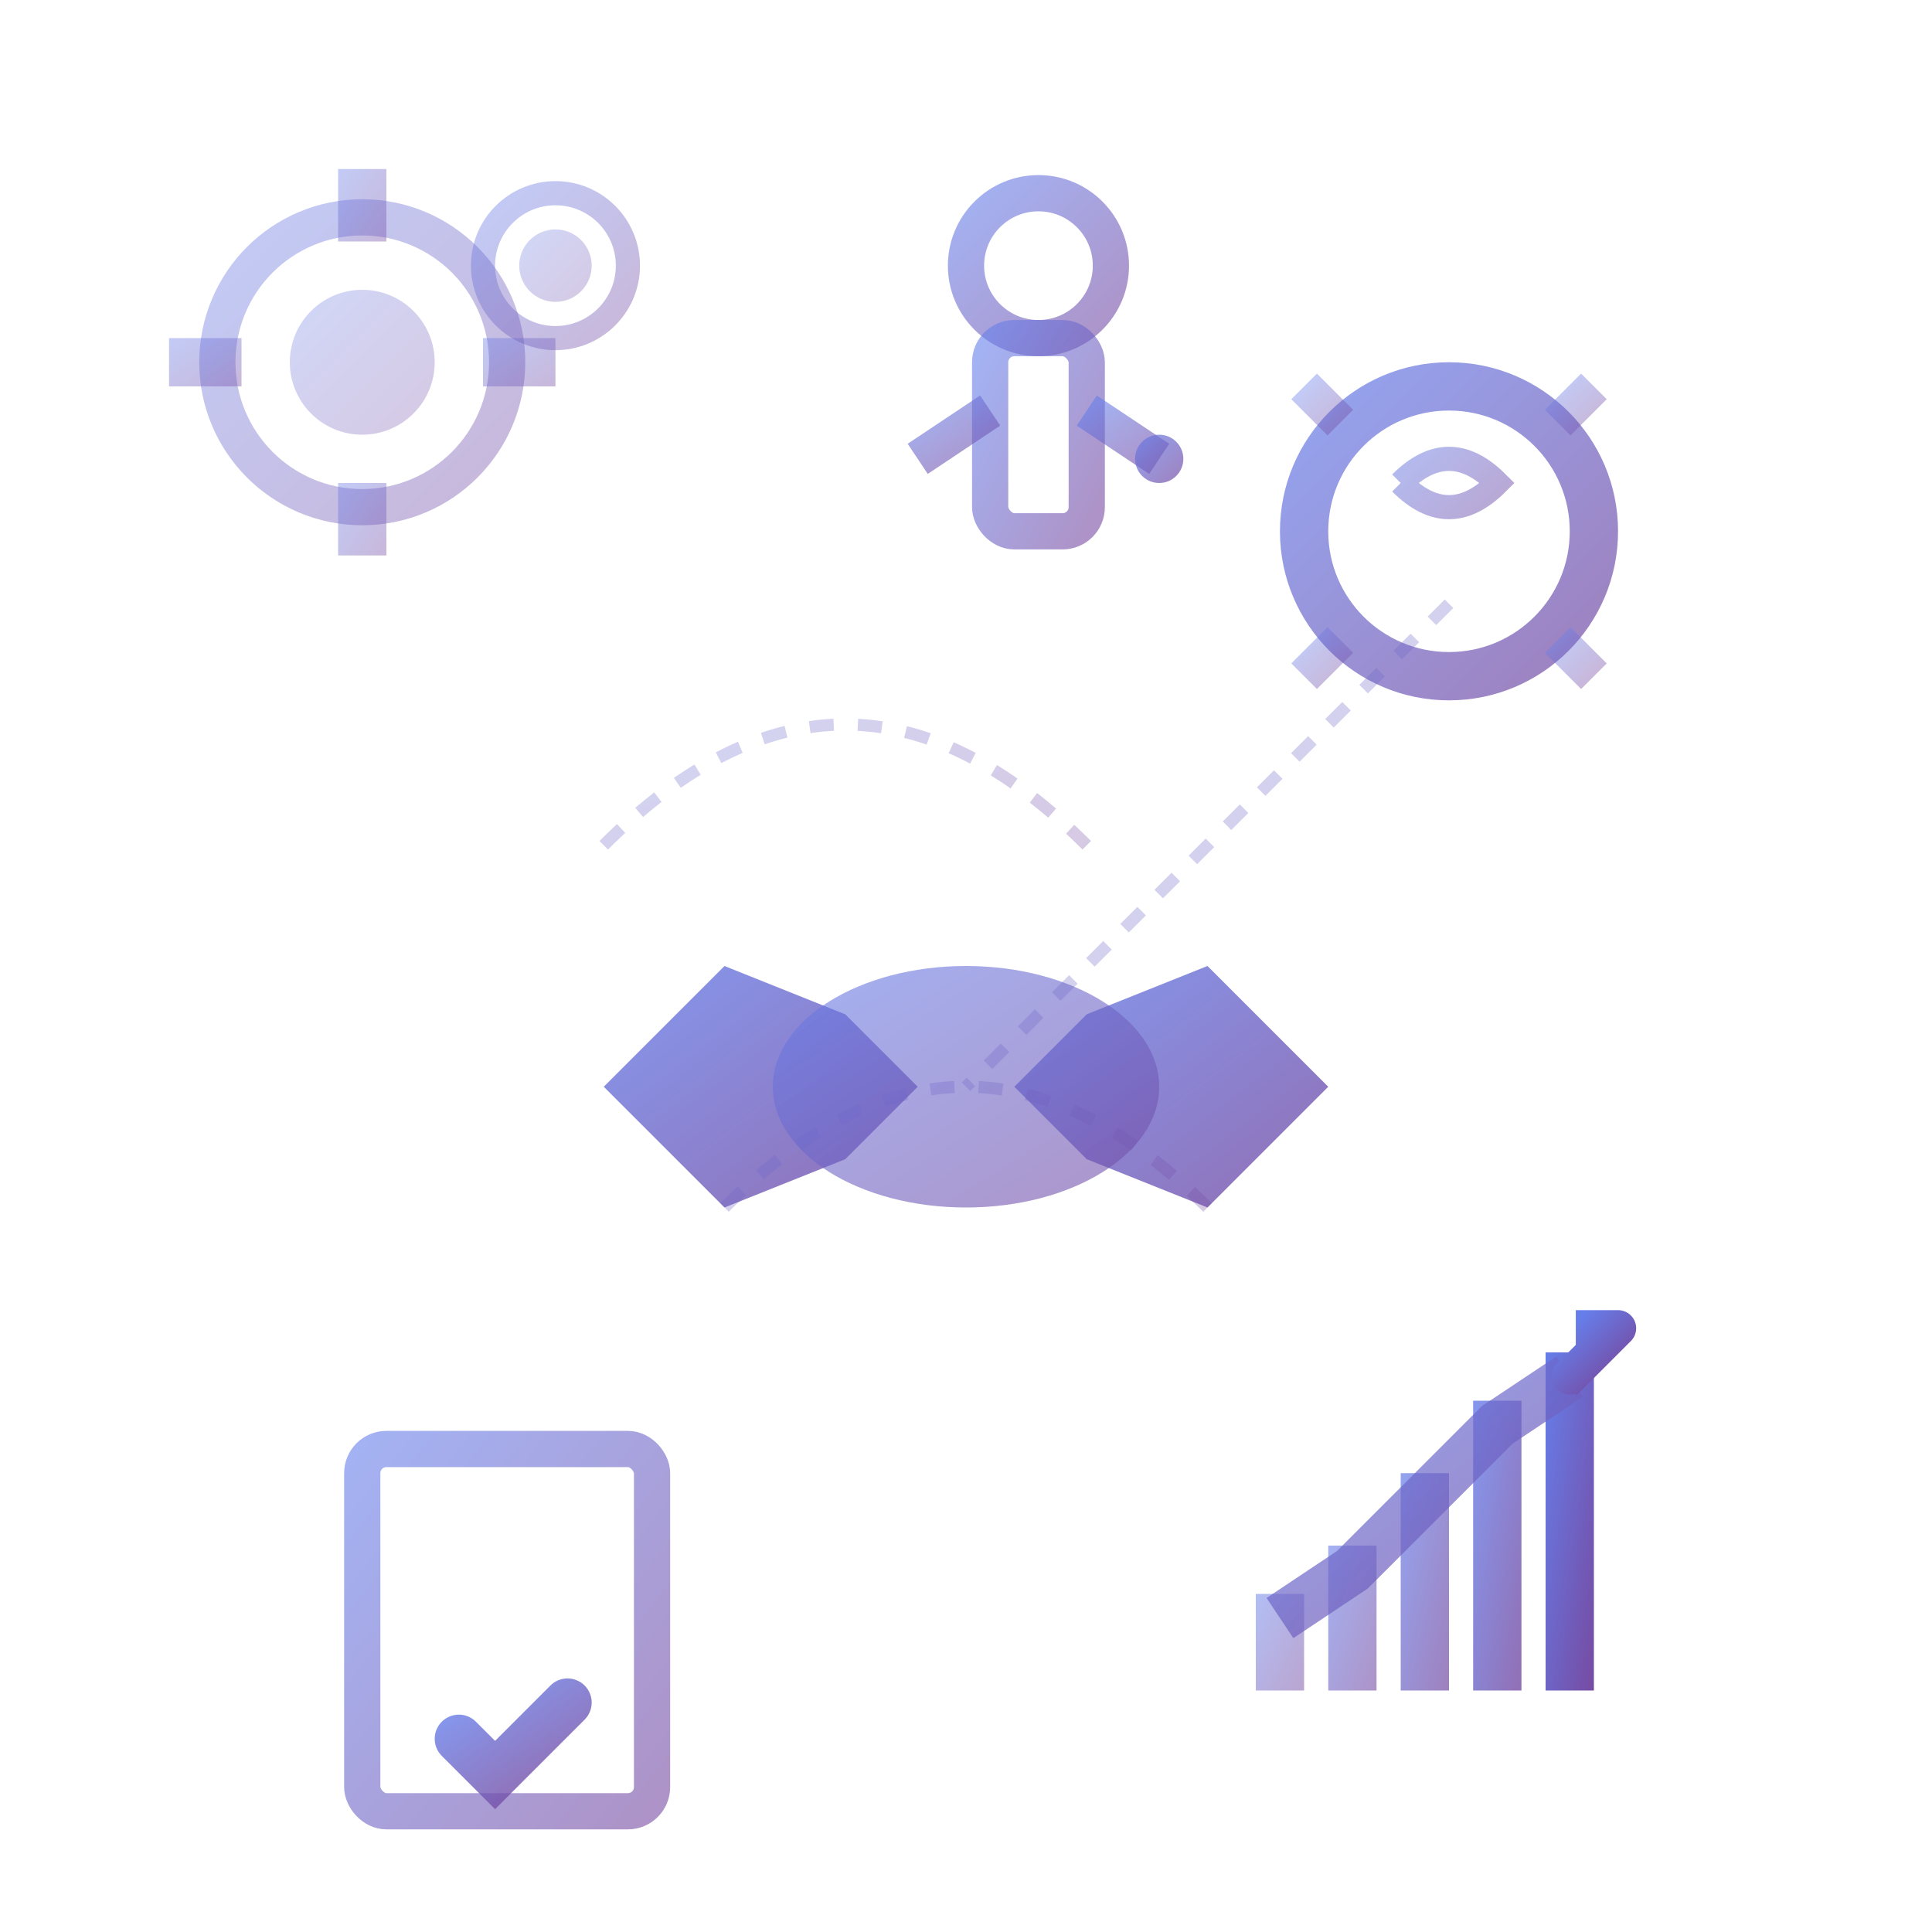 <svg width="80" height="80" viewBox="0 0 80 80" fill="none" xmlns="http://www.w3.org/2000/svg">
  <defs>
    <linearGradient id="consultingGradient" x1="0%" y1="0%" x2="100%" y2="100%">
      <stop offset="0%" style="stop-color:#667eea;stop-opacity:1" />
      <stop offset="100%" style="stop-color:#764ba2;stop-opacity:1" />
    </linearGradient>
  </defs>
  
  <!-- Central handshake/partnership symbol -->
  <g transform="translate(20, 30)">
    <!-- Left hand -->
    <path d="M5 15 L10 10 L15 12 L18 15 L15 18 L10 20 L5 15 Z" fill="url(#consultingGradient)" opacity="0.8"/>
    <!-- Right hand -->
    <path d="M35 15 L30 10 L25 12 L22 15 L25 18 L30 20 L35 15 Z" fill="url(#consultingGradient)" opacity="0.8"/>
    <!-- Handshake connection -->
    <ellipse cx="20" cy="15" rx="8" ry="5" fill="url(#consultingGradient)" opacity="0.6"/>
  </g>
  
  <!-- Lightbulb representing ideas and innovation -->
  <g transform="translate(50, 10)">
    <!-- Bulb -->
    <circle cx="10" cy="12" r="6" fill="none" stroke="url(#consultingGradient)" stroke-width="2" opacity="0.7"/>
    <path d="M7 16 L13 16" stroke="url(#consultingGradient)" stroke-width="2" opacity="0.7"/>
    <path d="M8 18 L12 18" stroke="url(#consultingGradient)" stroke-width="1.5" opacity="0.7"/>
    
    <!-- Filament -->
    <path d="M8 10 Q10 8 12 10 Q10 12 8 10" fill="none" stroke="url(#consultingGradient)" stroke-width="1" opacity="0.5"/>
    
    <!-- Light rays -->
    <g stroke="url(#consultingGradient)" stroke-width="1.5" opacity="0.4">
      <line x1="10" y1="2" x2="10" y2="4"/>
      <line x1="16" y1="6" x2="14.5" y2="7.5"/>
      <line x1="18" y1="12" x2="16" y2="12"/>
      <line x1="16" y1="18" x2="14.5" y2="16.5"/>
      <line x1="4" y1="18" x2="5.5" y2="16.5"/>
      <line x1="2" y1="12" x2="4" y2="12"/>
      <line x1="4" y1="6" x2="5.5" y2="7.5"/>
    </g>
  </g>
  
  <!-- Strategy/Planning elements -->
  <g transform="translate(10, 55)">
    <!-- Document/Report -->
    <rect x="5" y="5" width="12" height="15" rx="1" fill="none" stroke="url(#consultingGradient)" stroke-width="1.5" opacity="0.6"/>
    <line x1="7" y1="9" x2="15" y2="9" stroke="url(#consultingGradient)" stroke-width="1" opacity="0.5"/>
    <line x1="7" y1="11" x2="13" y2="11" stroke="url(#consultingGradient)" stroke-width="1" opacity="0.5"/>
    <line x1="7" y1="13" x2="15" y2="13" stroke="url(#consultingGradient)" stroke-width="1" opacity="0.5"/>
    <line x1="7" y1="15" x2="11" y2="15" stroke="url(#consultingGradient)" stroke-width="1" opacity="0.5"/>
    
    <!-- Checkmark -->
    <path d="M9 17 L10.5 18.5 L13.5 15.5" stroke="url(#consultingGradient)" stroke-width="2" fill="none" stroke-linecap="round" opacity="0.8"/>
  </g>
  
  <!-- Growth chart -->
  <g transform="translate(45, 50)">
    <!-- Chart base -->
    <line x1="5" y1="20" x2="25" y2="20" stroke="url(#consultingGradient)" stroke-width="1.5" opacity="0.6"/>
    <line x1="5" y1="5" x2="5" y2="20" stroke="url(#consultingGradient)" stroke-width="1.5" opacity="0.6"/>
    
    <!-- Growth bars -->
    <rect x="7" y="16" width="2" height="4" fill="url(#consultingGradient)" opacity="0.5"/>
    <rect x="10" y="14" width="2" height="6" fill="url(#consultingGradient)" opacity="0.6"/>
    <rect x="13" y="11" width="2" height="9" fill="url(#consultingGradient)" opacity="0.7"/>
    <rect x="16" y="8" width="2" height="12" fill="url(#consultingGradient)" opacity="0.8"/>
    <rect x="19" y="6" width="2" height="14" fill="url(#consultingGradient)"/>
    
    <!-- Trend line -->
    <path d="M8 17 L11 15 L14 12 L17 9 L20 7" stroke="url(#consultingGradient)" stroke-width="2" fill="none" opacity="0.7"/>
    
    <!-- Success arrow -->
    <path d="M20 7 L22 5 L21 6 L21 5 L22 5" stroke="url(#consultingGradient)" stroke-width="1.5" fill="none" stroke-linecap="round"/>
  </g>
  
  <!-- Gears representing process optimization -->
  <g transform="translate(5, 5)">
    <!-- Large gear -->
    <circle cx="10" cy="10" r="6" fill="none" stroke="url(#consultingGradient)" stroke-width="1.5" opacity="0.4"/>
    <circle cx="10" cy="10" r="3" fill="url(#consultingGradient)" opacity="0.3"/>
    
    <!-- Gear teeth -->
    <g fill="url(#consultingGradient)" opacity="0.4">
      <rect x="9" y="2" width="2" height="3"/>
      <rect x="15" y="9" width="3" height="2"/>
      <rect x="9" y="15" width="2" height="3"/>
      <rect x="2" y="9" width="3" height="2"/>
    </g>
    
    <!-- Small gear -->
    <circle cx="18" cy="6" r="3" fill="none" stroke="url(#consultingGradient)" stroke-width="1" opacity="0.4"/>
    <circle cx="18" cy="6" r="1.5" fill="url(#consultingGradient)" opacity="0.3"/>
  </g>
  
  <!-- Expert/Consultant figure -->
  <g transform="translate(35, 5)">
    <!-- Head -->
    <circle cx="8" cy="6" r="3" fill="none" stroke="url(#consultingGradient)" stroke-width="1.5" opacity="0.6"/>
    
    <!-- Body -->
    <rect x="6" y="9" width="4" height="8" rx="1" fill="none" stroke="url(#consultingGradient)" stroke-width="1.5" opacity="0.6"/>
    
    <!-- Arms -->
    <line x1="6" y1="12" x2="3" y2="14" stroke="url(#consultingGradient)" stroke-width="1.5" opacity="0.6"/>
    <line x1="10" y1="12" x2="13" y2="14" stroke="url(#consultingGradient)" stroke-width="1.5" opacity="0.6"/>
    
    <!-- Pointing gesture -->
    <circle cx="13" cy="14" r="1" fill="url(#consultingGradient)" opacity="0.7"/>
  </g>
  
  <!-- Connection lines showing consultation flow -->
  <g stroke="url(#consultingGradient)" stroke-width="0.5" opacity="0.3" fill="none" stroke-dasharray="1,1">
    <path d="M25 35 Q35 25 45 35"/>
    <path d="M30 50 Q40 40 50 50"/>
    <path d="M60 25 Q50 35 40 45"/>
  </g>
</svg>
